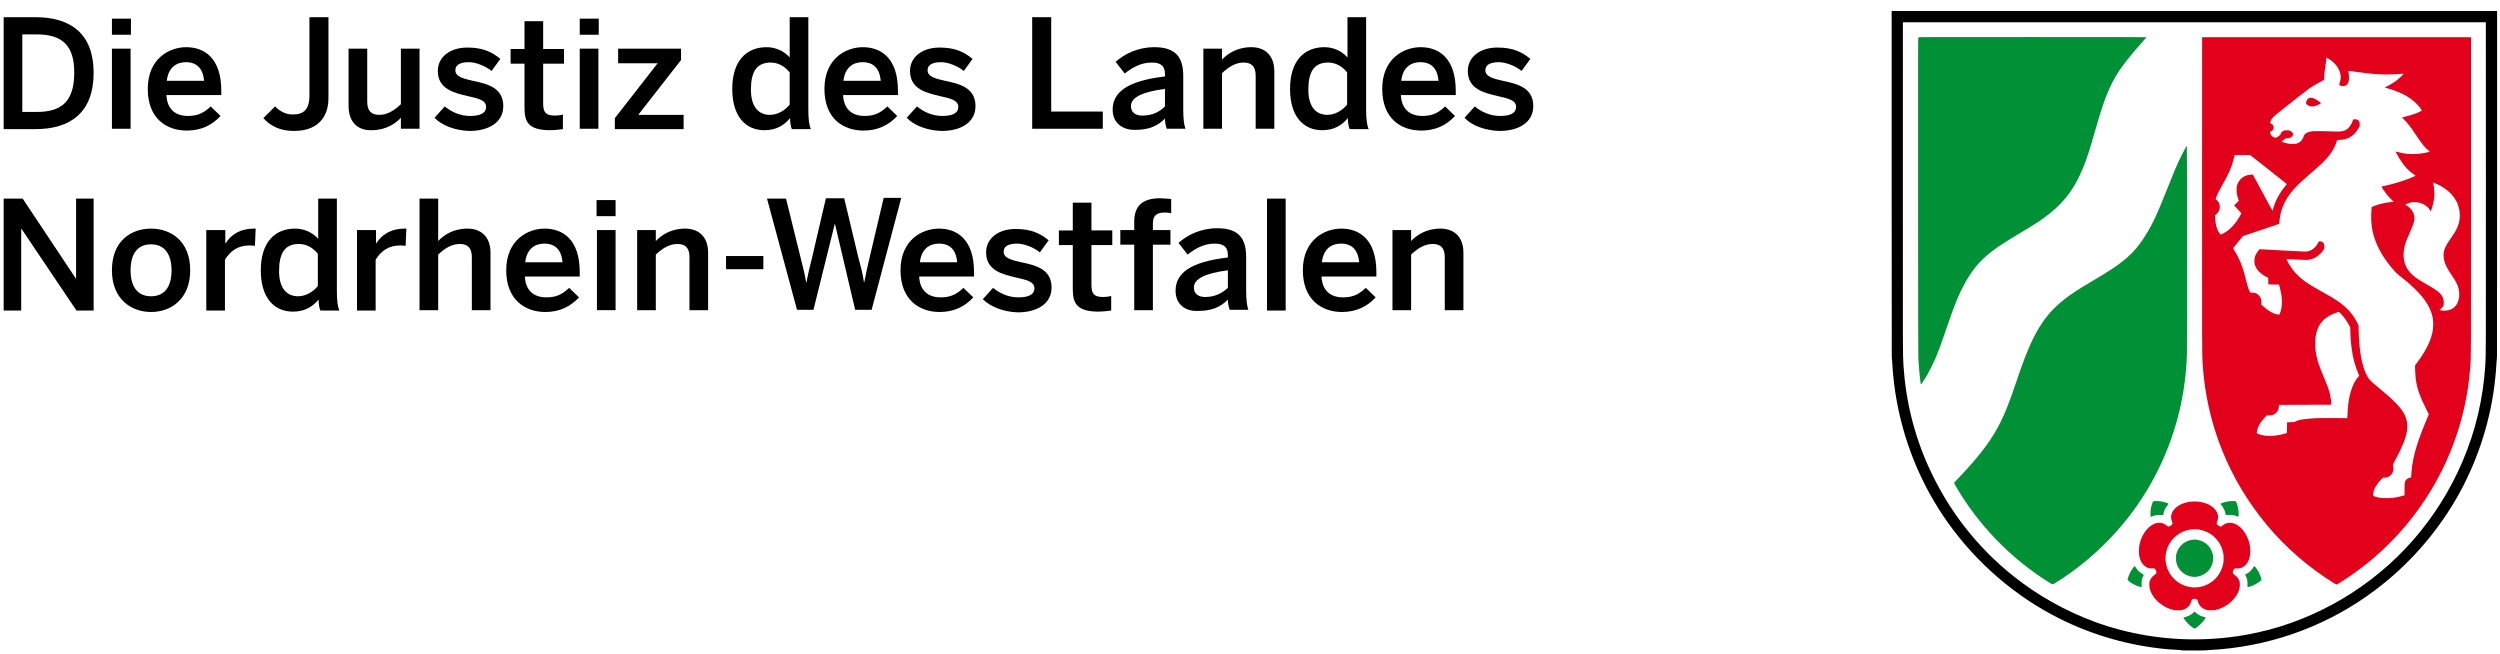 <?xml version="1.0" encoding="utf-8"?>
<!-- Generator: Adobe Illustrator 26.3.1, SVG Export Plug-In . SVG Version: 6.00 Build 0)  -->
<svg version="1.1" id="Ebene_1" xmlns="http://www.w3.org/2000/svg" xmlns:xlink="http://www.w3.org/1999/xlink" x="0px" y="0px"
	 viewBox="0 0 683.5 178.8" style="enable-background:new 0 0 683.5 178.8;" xml:space="preserve">
<style type="text/css">
	.st0{fill:#E2001A;}
	.st1{fill:#009036;}
</style>
<g>
	
		<g id="g13967_00000165222565878684944820000008200499354829883540_" transform="matrix(0.015,0,0,0.015,649.247,135.765)">
		<path id="path3288_00000039849948092338481450000002510248705746352056_" class="st0" d="M-3632.9,2071.8
			c-215.3-31-420.4-204.4-468-395.7c-7.9-31.9-9.4-96.6-2.8-123.6c12.2-49.5,46.6-96.2,94.5-128c15.5-10.3,26.3-19.8,27.4-23.9
			c6.8-25.3-3.3-62-21.9-80l-11.6-11.2l-40.1,0.2c-44.6,0.2-67.4-4.3-97.8-19.4c-26.7-13.2-42.4-25-63.5-47.5
			c-40.3-43-66.8-104.7-77.8-180.7c-4.8-33.5-4.1-113.3,1.4-152.1c25.7-180.8,133.7-347.8,264.5-408.9
			c85.3-39.8,166.4-30.8,237.3,26.5l24.8,20l15.3-3.3c27.1-5.8,46.6-20,59.1-43l8.5-15.6l-10.7-28.6c-27.9-74.7-20.6-139.1,23-203.3
			c25.4-37.4,78.2-81.7,126.8-106.3c45.8-23.2,110.1-43.2,168.9-52.5c44.2-7,140.9-7,185,0c58.8,9.3,123.2,29.3,168.9,52.5
			c48.6,24.6,101.5,68.9,126.8,106.3c43.5,64.1,50.8,128.6,23,203.3l-10.7,28.6l8.5,15.6c12.6,23.1,32,37.2,59.1,43l15.3,3.3
			l24.8-20c94.8-76.5,210.7-66.2,320.5,28.7c87.4,75.5,159.4,212.2,179.7,341c10,63.4,8.8,145.1-2.9,198.2
			c-31.5,143.1-125.8,224.8-247.9,214.6l-24.1-2l-12.2,11.9c-19.3,18.8-29.4,55.1-22.6,80.7c1.1,4.2,12,13.6,27.4,23.9
			c47.4,31.5,82.5,79.2,94.5,128c6.6,27,5.2,91.7-2.8,123.6c-44.4,178.4-226.9,343.5-430,388.9c-27.3,6.1-40.1,7.1-89,7
			c-49-0.2-60.5-1.1-81.5-7c-83.2-23.1-139.8-80.3-158.6-160.1c-4.8-20.6-7-25-15.6-30.8c-22.8-15.5-64.1-15.5-87,0
			c-8.5,5.8-10.7,10.2-15.6,30.8c-18.7,79.9-76.1,137.7-158.6,159.9c-19.2,5.2-35.2,6.8-73.8,7.4
			C-3601.4,2072.7-3627.8,2072.5-3632.9,2071.8z M-3208.8,1650.8c60.5-8.4,131.8-32.6,185.7-63c136.7-77.2,230.6-208.3,262-365.7
			c10.2-50.9,10.2-143,0.1-193.3c-14.8-73.4-41.9-139-83.1-201c-28.9-43.5-89.6-105.7-133.4-136.5c-59.8-42.2-141-75.8-214.6-89
			c-51.6-9.2-130.2-9.3-180.8-0.2c-175.4,31.7-325,148.5-395.5,308.8c-45.4,103.3-57,222.9-32,331.6
			c17.8,77.5,53.9,152.3,104.5,216.1c22.3,28.2,75,77.4,107.8,100.7c71.5,50.8,167.4,86.2,257.1,94.8
			C-3299.7,1657.2-3244.2,1655.6-3208.8,1650.8L-3208.8,1650.8z M-752.3,1572.2c-459.3-286.3-870.4-643.6-1213.3-1054.6
			C-2661.9-317.1-3066-1329.4-3136.1-2415c-11.1-171.4-11.3-244.7-10.4-3125.6l0.9-2832.6h2450.4h2450.4v2891.2
			c0,3018.3,0.4,2924.4-12.5,3107.1C1667.8-1310.7,1258.9-299.6,571.1,522.3C470.3,642.8,389.2,730.9,265.8,854.2
			c-213.2,213-426.4,392.2-669.5,562.8c-105.3,73.9-282.5,188-291.8,188C-698,1604.8-723.4,1590.1-752.3,1572.2z M316.4,24.3
			c22.9-2.5,57.6-7.5,77.1-10.9C434.9,6,523.4-15.6,535-21.2l8-3.8l1.7-115.6c1.8-126.3,2-127.4,21.2-155.4
			c17.5-25.4,43.7-41.7,78.4-48.5c9.9-2,18.5-5.1,19-7c0.6-1.9,2.5-30.5,4.3-63.6c9.5-174.2,49.9-368,120.7-579.7
			c38.8-116.1,114.1-310.6,172.5-445.4l25.3-58.4l-46.3-94.3c-25.5-51.9-54-111.3-63.5-132c-99.5-218.3-134.2-365.2-139.4-589.9
			l-1.7-75.6l39.2-52.4C867-2566.6,943.8-2695,992-2806.8c33.1-76.7,59.4-168.9,69.7-243.5c5.8-42,6.4-129,1.3-168.2
			c-34.5-262-213.3-499.3-606.3-804.7c-55.7-43.3-78.7-66.4-148.6-149.4C123.2-4392.3,5.7-4619.3-41.5-4848.2
			c-24.1-116.9-29.6-259.5-15.9-407.3l2-21.6l13.9-6.6c21.3-10.2,89.9-34.4,129.7-45.9c67.9-19.6,157.8-35.6,225.8-40.4
			c18.6-1.3,30.1-3.4,30-5.5c0-1.9-12.6-14.3-28-27.7c-49.2-42.8-112-118.4-162.9-196.2c-24.2-37-30.1-48.3-27.1-51.3
			c0.8-0.8,26.3-6.9,56.6-13.4c159.6-34.5,318.7-82.2,457.5-137.4c76.8-30.5,106.4-43.7,106.4-47.3c0-1.7-12.3-10.8-27.3-20.2
			c-63.5-39.9-133.1-104.2-185.2-171.4c-58.7-75.6-159.4-242.3-149.9-248.2c1.6-1,17.3,2.4,34.9,7.5
			c151.9,44.2,316.4,50.4,486.3,18.3c56.9-10.8,98.7-21.6,98.7-25.5c0-2.1-9.4-10.6-20.8-19c-65.4-47.8-123.1-118.6-233.3-286.5
			c-87.2-132.8-139.6-201.1-207.5-270.3c-24.3-24.7-44.1-45.8-44.1-46.7s10.8-4.1,23.9-6.9c76.9-16.7,172.3-44.6,229-66.9
			c54.7-21.5,107.9-46.6,107.9-50.8c0-2.4-6.9-14.6-15.2-27c-116.8-173.1-334.1-306.5-620.8-381.1c-21.6-5.6-39.3-11.3-39.3-12.5
			s18.4-11.4,40.9-22.5c67.9-33.6,130.4-72.4,187.4-116.4c34.3-26.5,114.1-103.5,114.1-110c0-3.5-2.8-4.1-13.1-2.7
			c-48.2,6.6-204,14.3-289.1,14.3c-162.1,0-302.8-11.9-547.4-46.2c-71.2-10-135.8-18.6-143.4-19.1c-16.5-1.2-16.3-2.1-7.9,45.3
			c6.9,38.9,7.3,108.1,0.7,139.2c-11.7,55.3-47.4,89.3-97.6,92.9c-11.8,0.8-27.9-0.1-36.1-2.1c-16.7-4.1-36.9-16.8-39.4-24.7
			c-0.9-2.9,2.6-17.5,7.7-32.4c24.8-71.5,26.6-119.2,7.2-186.3c-29.9-103.3-111-198.4-223.6-262c-25.1-14.2-27.4-13.5-27.4,8.1
			c0,20.7-8.8,94.5-19.8,165.7c-12.3,79.5-17.5,130.2-18.1,175.9l-0.6,42.9l-20,10.4c-81.8,42.3-191.5,105.9-248.3,143.9
			c-30.1,20.1-289,223.8-600.2,472.2c-58.1,46.3-80.8,71.2-98.1,107.6c-12,25.2-20.1,52.1-17.2,57c0.9,1.5,5.7,3.6,10.5,4.6
			c4.8,1,15.1,5.9,22.6,10.7c19.3,12.3,30.1,34.4,30,61.7c-0.1,35-18,60.6-49.8,71.1c-16.3,5.4-16.4,5.5-15.5,17
			c3.4,41.4,35.5,82.1,72.9,92.4c38.4,10.5,36.8,10.9,80-20.2c32.9-23.7,39-29.3,39-36.2c0.1-13,10.3-32,23.2-43.4
			c56.1-49.3,173.4-35.2,199.6,24c20.4,46-32.9,92.9-105.5,92.9h-24l-37.4,27c-20.6,14.8-37.4,28.6-37.4,30.6
			c-0.1,6.2,62.7,27.3,114.7,38.5c42.4,9.1,123.1,10,153.5,1.8c67-18.1,109.8-60,132.5-129.7c15.7-48,53.2-75.7,121.9-90.1
			c44-9.2,117-11.8,223.6-7.9c272.7,10,326.7,9.7,372-1.5c78.1-19.4,131.5-73.6,174.1-176.7l14.9-36l14.8-2.3
			c18.8-2.9,38.7-0.3,56.4,7.4c17.9,7.7,26.5,16,36.6,35c7.3,13.9,8.2,18.7,8.2,47.8v32.4l-16.6,30.8
			c-47,87.6-101.5,144.5-171.6,179c-54.4,26.9-107.2,39.2-185.5,43.4l-37.5,2l-14.5,44.4c-40,122.5-118.8,239-247.3,365.2
			c-53.8,52.9-96.7,91.4-212.3,190.8c-208.2,179-294.6,264-377.8,371.7c-119.7,154.9-189.6,336.2-199.3,516.4
			c-1.7,31-2.9,38-7.3,40.3c-4.4,2.3-655.9,222-658.4,222c-2,0-178.9,216.9-179.7,220.4c-0.5,2.2,9.3,19.8,21.8,39.1
			c59.4,91.7,108.8,194.7,147,306.3c24.9,72.7,32.7,100,66.6,233c15.8,61.9,33.8,127.7,40,146.3c12.9,38.4,34.6,84.9,39.7,85.2
			c1.9,0.1,16.1,0,31.5-0.2c51.1-0.7,86.1,13.2,120.1,47.5c39.1,39.4,53,78.3,49.3,137.7l-2,32.5l27.2,24.8
			c104.9,95.6,211.2,154.7,281.5,156.3l23,0.5l8.8-21.6c37.9-92.8,45.8-222.5,22.1-360.8c-7.6-44-24.4-115.9-34.4-146.5l-5.5-17
			l-97.1-1.5l-97.1-1.5l-0.8-60.2l-0.8-60.2l-30-14.8c-98.4-48.6-176.1-123.6-204.6-197.6c-15-38.9-18.9-62.7-17.2-105
			c1.6-39.6,6-59.9,20.9-95.6c10.5-25.2,38.8-69.1,59.6-92.4l13.7-15.4l422.8,22.8c420.4,22.6,423,22.7,449.7,17.5
			c51.2-10,94-33.3,133.5-72.6c26.8-26.7,45.4-53,60.2-85c11-23.9,14.1-26.1,36.4-26.2c43.7-0.2,75.4,34.7,78.4,86.1
			c0.9,16.4-0.2,29.1-3.6,40.8c-15.5,53.4-99,137.2-174.4,175.1c-26.2,13.2-58.8,24.1-92.5,30.9c-40.6,8.3-81.8,8-253.1-1.5
			c-171.5-9.5-163.5-9.5-163.5-1c0,3.7,9.1,23.9,20.1,45c83,157.7,197.1,278.9,371.5,394.7c58.8,39,121.8,76,265.3,155.7
			c141.8,78.8,193.2,109.4,263.8,157c138.8,93.6,245.8,200.7,321,320.9c9.9,15.8,29.2,50.9,43,78.1l25,49.3l2.1,91
			c8.6,368.8,56.6,639,144.1,811.1c40.5,79.6,65.1,107.5,172.5,195.5c333.9,273.8,455.2,398,521.3,533.8
			c20.6,42.3,31.1,72.4,40.7,116.9c8.9,41.1,9.6,134.8,1.4,182.1c-24,138.6-92.2,305.2-222.6,544c-24.3,44.5-35.5,68-34.5,72.5
			c0.8,3.6,3.9,15.6,6.8,26.6c11.7,43.6,1.1,96.9-27,136.3c-31.3,43.8-77.6,67.2-133.2,67.2h-28l-28,28.5
			C39-232.6-11.5-147.3-26.8-66.5c-6.8,36-6.4,47.9,2.1,53.8C-7-0.3,77.4,21.1,131.8,26.9C162,30.1,278.6,28.5,316.4,24.3
			L316.4,24.3z M-1181.3-7114.8c-21.8-5.3-41.1-17.3-58-36.1c-15.8-17.6-15.9-18.2-5.8-50.5c9.5-30.3,23.9-49.7,45.3-61
			c17.2-9,54.3-8.8,80.2,0.5c48.2,17.3,145.6,84,138.3,94.8c-3.4,5.1-60.7,33.1-84.1,41.1
			C-1108.5-7111.2-1149.9-7107.2-1181.3-7114.8z M-1832.8-1109.1c65.7-6.6,156.5-25.4,211.6-43.8l20.8-7l1.5-97.1l1.5-97.1l67.8-1.5
			c67.8-1.5,67.9-1.6,80.3-10c49.3-33.5,179.6-54.3,402.4-64.4c66-3,496.9-2,538.2,1.2l9.3,0.7l3.5-78.3
			c5.6-125.1,16-218.7,33.8-303.7c33.6-161,93-297.3,161-369.5l19.9-21.1l-20.8-48.5c-40.6-94.8-81.5-232.9-101.7-343.9
			c-24.6-134.4-41.7-316.4-41.7-442.9v-44.4l-22.5-43.5c-40.7-78.7-89.1-146.1-150.5-209.9c-17.2-17.9-33.7-32.5-36.7-32.5
			c-12,0-90.6,29.5-132.5,49.7c-175.5,84.6-265.7,213.6-291.8,417.6c-7,54.6-7,169.7,0.1,227.9c18.1,149.5,48.3,248.3,148.8,486
			c69.5,164.4,92,226.6,111.8,308.7c16.6,68.7,26.1,139.6,24.3,180.1l-1,21.6l-474.9,1.5l-474.9,1.5l-1.9,30.8
			c-3.2,50.2-19.5,86.4-53.1,117.6c-35.9,33.4-73,45.9-129.3,43.6l-36.2-1.5l-35.4,36.4c-84.6,87.1-135,177-146.5,261.5
			c-2.6,19.1-2.6,26.5,0.1,29.7c9.6,11.6,90.9,35.1,147.9,42.7C-1960.5-1105.6-1876.4-1104.7-1832.8-1109.1L-1832.8-1109.1z
			 M1322.7-3392.7c88.2-15.4,150.2-62,187.1-140.8c21.4-45.7,30.8-93.6,30.9-157c0.1-65.6-13.3-123.4-43.5-187.6
			c-22-46.7-37.4-72.7-96.8-162.2c-85.7-129.2-113-182-131.5-254.4c-24.8-97.1-17.3-177,25-263.7c18.5-37.9,35.7-65.4,98.4-156.8
			c26.9-39.3,57.7-86,68.4-103.8c68.8-114.5,96.8-221.9,89-341.4c-14.1-216-140.7-392.9-366.8-512.3c-49.3-26-114.3-53.9-117.7-50.5
			c-1.7,1.7-0.3,12.6,3.4,27.1c11.7,45.7,16.2,82.5,17.9,144.6c1.9,70.7-2.6,120-17.5,192.2c-13.5,65.6-40.9,154.5-48.4,157
			c-2,0.7-8-7.1-13.4-17.3c-69.2-129.9-276.3-188.3-417.3-117.7c-15.5,7.7-28.6,15.7-29.1,17.7c-0.6,2,7.7,8,18.4,13.4
			c26.5,13.5,43.6,26.4,67.4,51.3c49.4,51.5,77.3,115.8,77.4,178.4c0.1,59.5-14.1,104.2-82.2,257.5c-26,58.5-54.1,125.1-62.6,148
			c-37,100.1-52.9,180.1-53,266.4c-0.2,162.2,61.8,284.9,200.3,396.3c52.9,42.5,100.5,72.4,256.1,160.7
			c153.4,87,214.2,136.5,250.8,203.8c30.3,55.8,34.9,129.3,11,176.2c-9,17.6-34,43.4-50.7,52.2c-7.6,4-13.8,9-13.8,11
			c0,3.1,25.5,10.1,52.4,14.4C1251.4-3387.2,1298.6-3388.5,1322.7-3392.7z M-2763.7-4794.5c110.4-55.2,214-160.6,297.8-303
			c18.7-31.8,34.4-62.3,34.4-66.9c0-1.8-25.9-30.6-57.6-64.1c-31.7-33.5-61.1-64.7-65.4-69.4l-7.8-8.6l42.8-42.9l42.8-42.9
			l-14.2-42.6c-22.2-66.5-25.5-86-25.5-152.1c0-62.1,2.7-78.3,20.4-121c19-46,60.1-93.4,103.6-119.2c40.9-24.3,96.2-40,145.6-41.3
			l25.9-0.7l176.6,328.3c97.1,180.6,178,328.8,179.8,329.4c1.8,0.6,4.8-4.9,6.6-12.2c39.7-155,116.6-301.7,229-436.7
			c14.8-17.8,27-34.2,27-36.3s-150.5-121.9-334.5-266.3l-334.5-262.4h-140.5h-140.5l-2.7,6.9c-1.5,3.8-8.6,31.9-15.7,62.4
			c-33.9,144.5-79.9,252.1-189.6,444.1c-72.1,126.1-117.7,218.2-137,276.6l-3.8,11.4l25.7,25.6c27.3,27.2,38.8,46.4,47.2,78.4
			c6,22.9,5.9,59.6-0.1,82.7c-9.7,37.1-38.1,77.5-67.8,96.3c-7.5,4.8-14.4,10.4-15.2,12.6c-2.7,7.1,4.5,100.2,10.7,138
			c14.4,88.1,42.2,159.1,78.8,201.5C-2807.7-4772.8-2807.2-4772.8-2763.7-4794.5z"/>
		<path id="path3280_00000013909631719435888320000014495852603628514478_" class="st1" d="M-3315.3,2389.8
			c-61.7-42.3-118.8-100.1-156.8-158.4c-14.8-22.7-15.6-24.9-10.6-28.5c3-2.2,8.6-3.9,12.5-3.9c11.2,0,65.2-18.1,88.3-29.6
			c29.9-14.9,56.1-33.3,79.4-55.7l20.2-19.4l16.8,17.1c16.6,17,54.7,44.2,78.5,56.1c18.4,9.2,65.3,25.3,86.1,29.5
			c10.1,2.1,18.8,5.2,19.4,7c1.5,4.6-27.3,48-50.1,75.2c-47,56.3-131.7,126.4-152.6,126.4C-3289,2405.6-3301.9,2399-3315.3,2389.8z
			 M-4292.7,1641.1c-36.2-10.7-52.7-17.4-93-37.6c-47.7-23.9-99.8-60.4-114.2-80c-5.5-7.5-5.5-8.4,1.8-35.5
			c19.2-71.7,59.5-149.5,105.2-203.2c16.9-19.9,18.4-20.9,22.2-15.4c2.3,3.2,12.2,18.4,22.1,33.8c9.9,15.4,26.6,37.1,37,48.3
			c20,21.4,64.7,54,88.2,64.4c7.6,3.4,13.9,7.5,13.9,9.2s-3.6,10.2-8.1,19c-25.3,49.9-32.5,84.8-31.7,153.4l0.6,50.9l-7.4,0.6
			C-4260.1,1649.5-4276.6,1645.8-4292.7,1641.1z M-2319,1647.7c-0.1-1.3-0.1-24.5,0.1-51.7c0.5-68.4-6.8-102.2-33.4-154.8l-9.6-19.1
			l18.9-9.6c56.1-28.5,103.5-74.5,135.9-131.9c5-8.9,10.4-16.2,11.9-16.2c1.5,0,10.6,9.4,20.1,20.8c45.7,54.7,88,136.3,104.6,201.8
			c2.7,10.7,5.6,21.7,6.4,24.5c5.5,18.8-91.4,84.4-172,116.4c-23.4,9.3-68.4,22-77.9,22C-2316.6,1650-2318.9,1648.9-2319,1647.7z
			 M-5935.5,1565.4c-698-436.4-1293.9-1051.8-1701.8-1757.5c-16.2-28.1-29.5-53.4-29.5-56.3c0-2.9,15-20.7,33.4-39.5
			c46.5-47.7,128.5-135,188.4-200.8c292.2-320.3,481.6-582,617.1-852.7c95.8-191.5,161.9-359.3,295.5-750.9
			c27.2-79.7,59.8-174.8,72.4-211.3C-6229.1-2969.5-6023-3304-5671.3-3584c125.1-99.6,239.7-175.4,493.4-326.3
			c248.1-147.6,308.1-184.6,406.4-250.5c256.9-172.3,404.4-315.2,549.2-532.2c142.1-213,238.8-410.1,400.5-816.4
			c130.3-327.6,144.1-361.7,174.1-432.4c46.8-110.2,88.6-201,135.6-293.9c48.4-95.9,83.2-158.8,87.7-158.8
			c4.5,0,6,3643.6,1.6,3790.2c-1.9,61.1-5.4,142.9-7.9,182c-56.4,872.3-327,1697.5-796.4,2428.6
			c-374.7,583.5-890.6,1105.9-1469.4,1487.7c-101,66.6-166.7,106.6-175.1,106.5C-5876.2,1600.5-5903.4,1585.5-5935.5,1565.4
			L-5935.5,1565.4z M-3332,1460.4c-41.6-6.6-63.3-13.5-101.8-32.4c-88.8-43.5-152.6-120.9-179.3-217.6c-7.8-28.3-8.5-35.2-8.5-86.3
			c0-50.5,0.8-58.3,8.3-86.4c18.2-67.6,61.8-134.4,116.6-178.5c30.8-24.8,88.3-54.1,124.6-63.5c81.4-21.1,158.7-13.6,234.4,22.8
			c171.6,82.6,241.5,285.8,157,456.7c-49.9,100.9-149.1,170.9-264.4,186.4C-3275.5,1465.8-3300.6,1465.4-3332,1460.4z
			 M-4085.3,365.1c-3.7-9.2-2.5-102.2,1.7-127.6c11.2-67.6,35.7-144.9,48-152c10.2-5.8,104.7-4.5,140.6,2
			c53.5,9.6,132.1,33.8,137.3,42.2c1,1.5-6.1,12.1-15.7,23.4c-43.7,51.6-71.8,111-77.8,164.8l-2.2,19.9l-12.3-0.8
			c-6.8-0.4-33.1-1-58.6-1.2c-52.7-0.5-74.5,3.3-119.6,20.7C-4083.6,371.8-4082.6,371.6-4085.3,365.1z M-2509.3,360.6
			c-40.2-18.7-69-25.1-121-26.6c-26.3-0.8-55.4,0-64.8,1.7c-20.2,3.7-20,3.9-24.9-25.5c-8.7-51.9-42.7-119.6-80.8-161
			c-6.9-7.5-11.4-15.1-10.5-17.6c3.6-9.4,78.5-33.3,137.8-44c35.7-6.4,130.5-7.8,140.5-2c12.1,7,34.5,75.7,46,141.3
			c9.2,52.2,9.2,139.9,0,142.1C-2488.6,369.2-2498.7,365.5-2509.3,360.6L-2509.3,360.6z M-8275.5-2053.1
			c-3.1-15.7-14.2-109.8-21.8-185.8c-7.3-72.7-13.2-150.1-20.8-271.4c-2.6-42.2-3.8-811.6-4.6-2956.5
			c-1-2646.6-0.6-2899.8,3.8-2904.3c4.5-4.5,187.7-4.9,2080.2-4.9c1363.5,0,2075.9,1,2077.1,3c1,1.7-26.3,34.6-60.8,73.2
			c-188.1,210.5-343.8,402.5-430,529.8c-61.7,91.2-137.6,229.7-187.3,341.5c-83.9,189-142.4,362.9-258,767.2
			c-99.3,347.1-145.3,489.6-209.6,648.8c-176.6,437.4-392.6,706.9-781.9,975.7c-91.3,63-173.8,114.3-454.9,282.5
			c-225,134.7-337.9,209.3-450.3,297.6c-91.5,71.9-183.6,158.4-244.7,229.7c-148.7,173.6-277.8,397.3-392,679.7
			c-48.5,120-82,212.6-174.4,483.4c-106.1,310.6-152.5,434.7-217.7,582.1c-32.3,73-102.9,212.3-138.8,273.7
			c-37.3,63.9-103.1,163.4-108.1,163.4C-8272.1-2044.6-8274.6-2048.4-8275.5-2053.1L-8275.5-2053.1z"/>
		<path id="path3278_00000149376098849930929240000010295248198944385417_" d="M-3488.2,2804.2c-26.5-0.6-41.8-2.1-40.7-4
			c1.1-1.8-6.4-3-19.3-3c-26.4,0-145-7.7-216.7-14c-689.8-60.9-1359.4-249.6-1973.9-556.3c-801.3-400-1503.7-1001.7-2033.7-1742.2
			c-499.8-698.4-830.2-1511.1-963.7-2370.5c-28-180.4-51.1-404.4-57.8-560.4c-1.1-26.7-3-47.9-4.2-47.1c-1.2,0.7-3-28-4.2-63.8
			c-1.1-35.8-2-1466.6-2-3179.4V-8851h5517.5h5517.6v3115.6c0,1713.6-0.9,3143.6-2,3177.9c-1.1,34.3-3,61.7-4.1,61
			c-1.2-0.7-3,21.2-4.2,48.7c-4.5,110.9-20.4,284.9-39.2,430.8c-93.4,724.1-338.3,1445.1-702.9,2069.4
			C1101.3,698.1,600.6,1260.1,2.5,1709c-817.6,613.7-1786,983.7-2811.2,1074.2c-71.6,6.3-190.2,14-216.7,14
			c-11.6,0-20.4,1.2-19.6,2.6C-3041.5,2805.4-3314.5,2808.1-3488.2,2804.2L-3488.2,2804.2z M-3123.3,2599.9
			c346.6-11.5,656.3-49.9,985.3-122.1c1085.8-238.4,2096.8-838.1,2835.7-1682c373.3-426.3,677.1-909.1,900.9-1431.4
			c239.2-558.4,377.6-1143.5,417.5-1765.1c11.1-173.1,11.3-243.9,10.4-3270.5l-0.9-2974.5h-5312.5h-5312.4l-0.9,2974.5
			c-0.9,3019.2-0.7,3096.7,10.3,3270.1c41.5,656.9,196.4,1281.6,463.7,1870c354.3,779.7,878.2,1453.2,1540.9,1980.7
			c437.8,348.5,940,631.9,1466.5,827.5C-4491.6,2510-3797.9,2622.2-3123.3,2599.9z"/>
	</g>
	<g>
		<path d="M1,4.7h8.7c9.6,0,15.9,4.5,15.9,15.2c0,10.9-6.4,15.4-15.9,15.4H1V4.7z M10.1,30.6c7,0,10.2-3.1,10.2-10.8
			C20.3,12.4,17,9.4,10,9.4H6.1v21.2H10.1z"/>
		<path d="M30.6,5.1h5.2v4.4h-5.2V5.1z M30.6,13.3h5.1v21.9h-5.1V13.3z"/>
		<path d="M40.4,24.3c0-8.3,5.9-11.4,10.5-11.4c4.9,0,9.6,2.9,9.6,11.9V26h-15c0.2,4,2.6,5.7,5.9,5.7c2.9,0,4.5-1,6.2-2.6l2.7,2.6
			c-2.3,2.5-5.3,4-9.2,4C45.5,35.7,40.4,32.4,40.4,24.3z M55.8,22.1c-0.3-3.3-1.9-5.1-5-5.1c-2.5,0-4.8,1.4-5.2,5.1H55.8z"/>
		<path d="M72,32.3l3.2-3.2c1.1,1.1,2.7,2.2,4.8,2.2c2.9,0,4.6-1.2,4.6-5.2V4.7h5.2v22.1c0,5.7-3.4,9-9.4,9
			C76.6,35.8,74,34.5,72,32.3z"/>
		<path d="M95.3,29V13.3h5.1v14.5c0,2.4,1,3.6,3.3,3.6c2.2,0,4.1-1.2,5.9-2.9V13.3h5.1v21.9h-5.1v-3c-1.4,1.5-4,3.4-8,3.4
			C97.8,35.7,95.3,33.4,95.3,29z"/>
		<path d="M118.8,32.2l2.8-3.1c1.7,1.4,4.1,2.6,6.9,2.6c2.7,0,4.4-0.7,4.4-2.5s-2.2-2.3-4.9-2.9c-3.8-0.9-8.3-1.9-8.3-6.9
			c0-3.8,3.3-6.4,8.1-6.4c4.2,0,6.7,1.2,9,3.1l-2.4,3.3c-1.6-1.3-4.2-2.4-6.2-2.4c-2.8,0-3.7,1-3.7,2.2c0,1.8,2.2,2.3,4.8,2.9
			c3.8,0.8,8.3,1.8,8.3,6.9c0,4.6-4.2,6.8-9.2,6.8C124.4,35.7,120.8,34.3,118.8,32.2z"/>
		<path d="M143.4,29.5V17.4h-3.8v-4h3.8V5.8h5.1v7.6h5.7v4h-5.7v10.9c0,2.4,0.7,3.3,3.2,3.3c0.7,0,1.7-0.1,2.2-0.3v4
			c-0.5,0.1-2.4,0.3-3.7,0.3C144.6,35.5,143.4,33.5,143.4,29.5z"/>
		<path d="M158.5,5.1h5.2v4.4h-5.2V5.1z M158.5,13.3h5.1v21.9h-5.1V13.3z"/>
		<path d="M168.1,32.3l11.7-15H169v-4h17.2v3.1l-11.7,15h12.4v3.9h-18.8L168.1,32.3L168.1,32.3z"/>
		<path d="M200.2,24.3c0-7.6,3.8-11.4,9.4-11.4c2.4,0,4.7,1,6.3,2.8v-11h5.1v25.2c0,2.6,0.2,4.3,0.7,5.4h-5.2
			c-0.3-0.6-0.5-1.9-0.5-3c-1.6,1.9-3.7,3.3-7,3.3C203.9,35.6,200.2,31.9,200.2,24.3z M215.9,28.6v-8.8c-1.4-1.8-3.3-2.7-5.2-2.7
			c-3.8,0-5.4,2.5-5.4,7.4c0,4.6,2,6.9,5.2,6.9C212.7,31.4,214.7,30.1,215.9,28.6z"/>
		<path d="M225.4,24.3c0-8.3,5.9-11.4,10.5-11.4c4.9,0,9.6,2.9,9.6,11.9V26h-15c0.2,4,2.6,5.7,5.9,5.7c2.9,0,4.5-1,6.2-2.6l2.7,2.6
			c-2.3,2.5-5.3,4-9.2,4C230.5,35.7,225.4,32.4,225.4,24.3z M240.8,22.1c-0.3-3.3-1.9-5.1-5-5.1c-2.5,0-4.8,1.4-5.2,5.1H240.8z"/>
		<path d="M247.9,32.2l2.8-3.1c1.7,1.4,4.1,2.6,6.9,2.6c2.7,0,4.4-0.7,4.4-2.5s-2.2-2.3-4.9-2.9c-3.8-0.9-8.3-1.9-8.3-6.9
			c0-3.8,3.3-6.4,8.1-6.4c4.2,0,6.7,1.2,9,3.1l-2.4,3.3c-1.6-1.3-4.2-2.4-6.2-2.4c-2.8,0-3.7,1-3.7,2.2c0,1.8,2.2,2.3,4.8,2.9
			c3.8,0.8,8.3,1.8,8.3,6.9c0,4.6-4.2,6.8-9.2,6.8C253.5,35.7,249.9,34.3,247.9,32.2z"/>
		<path d="M282.2,4.7h5.2v25.8h14.1v4.7h-19.3L282.2,4.7L282.2,4.7z"/>
		<path d="M304.2,30c0-4.8,4-7.9,14.3-9.1v-0.7c0-2.2-1.2-3.1-3.6-3.1c-3.1,0-5.5,1.5-7.4,3l-2.5-3.2c2.4-2.1,6-4,10.6-4
			c5.9,0,7.9,2.8,7.9,7.9v9c0,2.6,0.2,4.3,0.6,5.4H319c-0.3-0.9-0.5-1.6-0.5-2.8c-2.2,2.3-4.8,3.1-8.1,3.1
			C306.9,35.6,304.2,33.6,304.2,30z M318.5,29.1v-4.8c-6.1,0.8-9.3,2.3-9.3,4.7c0,1.7,1.2,2.6,3.1,2.6
			C314.9,31.6,316.9,30.7,318.5,29.1z"/>
		<path d="M329,13.3h5.1v3c1.4-1.5,4-3.4,8-3.4c3.8,0,6.3,2.3,6.3,6.6v15.7h-5.1V20.7c0-2.4-1-3.6-3.3-3.6c-2.2,0-4.1,1.2-5.9,2.9
			v15.2H329V13.3z"/>
		<path d="M352.7,24.3c0-7.6,3.8-11.4,9.4-11.4c2.4,0,4.7,1,6.3,2.8v-11h5.1v25.2c0,2.6,0.2,4.3,0.7,5.4H369c-0.3-0.6-0.5-1.9-0.5-3
			c-1.6,1.9-3.7,3.3-7,3.3C356.4,35.6,352.7,31.9,352.7,24.3z M368.3,28.6v-8.8c-1.4-1.8-3.3-2.7-5.2-2.7c-3.8,0-5.4,2.5-5.4,7.4
			c0,4.6,2,6.9,5.2,6.9C365.1,31.4,367.1,30.1,368.3,28.6z"/>
		<path d="M377.9,24.3c0-8.3,5.9-11.4,10.5-11.4c4.9,0,9.6,2.9,9.6,11.9V26h-15c0.2,4,2.6,5.7,5.9,5.7c2.9,0,4.5-1,6.2-2.6l2.7,2.6
			c-2.3,2.5-5.3,4-9.2,4C383,35.7,377.9,32.4,377.9,24.3z M393.3,22.1c-0.3-3.3-1.9-5.1-5-5.1c-2.5,0-4.8,1.4-5.2,5.1H393.3z"/>
		<path d="M400.4,32.2l2.8-3.1c1.7,1.4,4.1,2.6,6.9,2.6c2.7,0,4.4-0.7,4.4-2.5s-2.2-2.3-4.9-2.9c-3.8-0.9-8.3-1.9-8.3-6.9
			c0-3.8,3.3-6.4,8.1-6.4c4.2,0,6.7,1.2,9,3.1l-2.4,3.3c-1.6-1.3-4.2-2.4-6.2-2.4c-2.8,0-3.7,1-3.7,2.2c0,1.8,2.2,2.3,4.8,2.9
			c3.8,0.8,8.3,1.8,8.3,6.9c0,4.6-4.2,6.8-9.2,6.8C406,35.7,402.3,34.3,400.4,32.2z"/>
		<path d="M1,54.3h5.2l14.5,21.8h0.1V54.3h4.8v30.6h-4.7l-15-22.3H5.8v22.3H1V54.3z"/>
		<path d="M30.6,73.9c0-8.1,5.3-11.4,10.7-11.4c5.3,0,10.7,3.3,10.7,11.4c0,8-5.4,11.4-10.7,11.4S30.6,81.9,30.6,73.9z M46.9,73.9
			c0-4.1-1.7-7.1-5.6-7.1c-3.7,0-5.6,2.6-5.6,7.1c0,4.2,1.7,7.1,5.6,7.1C45,81,46.9,78.4,46.9,73.9z"/>
		<path d="M56.5,62.9h5.1v3.6h0.1c1.4-2.2,3.7-4,7.9-4h0.3l-0.2,4.7c-0.2,0-1.1-0.1-1.4-0.1c-3.3,0-5.3,1.5-6.8,3.9v13.9h-5.1v-22
			H56.5z"/>
		<path d="M71.3,73.9c0-7.6,3.8-11.4,9.4-11.4c2.4,0,4.7,1,6.3,2.8v-11h5.1v25.2c0,2.6,0.2,4.3,0.7,5.4h-5.2c-0.3-0.6-0.5-1.9-0.5-3
			c-1.6,1.9-3.7,3.3-7,3.3C75,85.2,71.3,81.5,71.3,73.9z M86.9,78.2v-8.8c-1.4-1.8-3.3-2.7-5.2-2.7c-3.8,0-5.4,2.5-5.4,7.4
			c0,4.6,2,6.9,5.2,6.9C83.7,81,85.7,79.7,86.9,78.2z"/>
		<path d="M97.7,62.9h5.1v3.6h0.1c1.4-2.2,3.7-4,7.9-4h0.3l-0.2,4.7c-0.2,0-1.1-0.1-1.4-0.1c-3.3,0-5.3,1.5-6.8,3.9v13.9h-5.1v-22
			H97.7z"/>
		<path d="M114.7,54.3h5.1v11.6c1.4-1.5,4-3.4,8-3.4c3.8,0,6.3,2.3,6.3,6.6v15.7H129V70.3c0-2.4-1-3.6-3.3-3.6
			c-2.2,0-4.1,1.2-5.9,2.9v15.2h-5.1V54.3z"/>
		<path d="M138.4,73.9c0-8.3,5.9-11.4,10.5-11.4c4.9,0,9.6,2.9,9.6,11.9v1.2h-15c0.2,4,2.6,5.7,5.9,5.7c2.9,0,4.5-1,6.2-2.6l2.7,2.6
			c-2.3,2.5-5.3,4-9.2,4C143.5,85.3,138.4,81.9,138.4,73.9z M153.8,71.7c-0.3-3.3-1.9-5.1-5-5.1c-2.5,0-4.8,1.4-5.2,5.1H153.8z"/>
		<path d="M163.1,54.7h5.2v4.4h-5.2V54.7z M163.2,62.9h5.1v21.9h-5.1V62.9z"/>
		<path d="M174.2,62.9h5.1v3c1.4-1.5,4-3.4,8-3.4c3.8,0,6.3,2.3,6.3,6.6v15.7h-5.1V70.3c0-2.4-1-3.6-3.3-3.6c-2.2,0-4.1,1.2-5.9,2.9
			v15.2h-5.1V62.9z"/>
		<path d="M198.5,70h10.2v3.6h-10.2V70z"/>
		<path d="M209.7,54.3h5.2l3.9,15.8c0.6,2.4,1.2,4.7,1.6,7.1h0.1c0.4-2.4,1-4.6,1.6-7.1l3.7-15.9h5l3.8,15.9c0.7,2.6,1.2,4.4,1.6,7
			h0.1c0.5-2.6,0.9-4.3,1.5-6.9l3.8-16.1h4.8l-8.1,30.6h-4.5l-5.5-23.4h-0.1l-5.8,23.4h-4.5L209.7,54.3z"/>
		<path d="M246.2,73.9c0-8.3,5.9-11.4,10.5-11.4c4.9,0,9.6,2.9,9.6,11.9v1.2h-15c0.2,4,2.6,5.7,5.9,5.7c2.9,0,4.5-1,6.2-2.6l2.7,2.6
			c-2.3,2.5-5.3,4-9.2,4C251.3,85.3,246.2,81.9,246.2,73.9z M261.7,71.7c-0.3-3.3-1.9-5.1-5-5.1c-2.5,0-4.8,1.4-5.2,5.1H261.7z"/>
		<path d="M268.7,81.8l2.8-3.1c1.7,1.4,4.1,2.6,6.9,2.6c2.7,0,4.4-0.7,4.4-2.5s-2.2-2.3-4.9-2.9c-3.8-0.9-8.3-1.9-8.3-6.9
			c0-3.8,3.3-6.4,8.1-6.4c4.2,0,6.7,1.2,9,3.1l-2.4,3.3c-1.6-1.3-4.2-2.4-6.2-2.4c-2.8,0-3.7,1-3.7,2.2c0,1.8,2.2,2.3,4.8,2.9
			c3.8,0.8,8.3,1.8,8.3,6.9c0,4.6-4.2,6.8-9.2,6.8C274.3,85.3,270.7,83.8,268.7,81.8z"/>
		<path d="M293.3,79.1V67h-3.8v-4h3.8v-7.6h5.1V63h5.7v4h-5.7v10.9c0,2.4,0.7,3.3,3.2,3.3c0.7,0,1.7-0.1,2.2-0.3v4
			c-0.5,0.1-2.4,0.3-3.7,0.3C294.5,85.1,293.3,83,293.3,79.1z"/>
		<path d="M310.1,66.9h-3.8v-4h3.8v-2.2c0-3.7,1.5-6.5,7.1-6.5c0.9,0,2.6,0.2,3,0.2v3.9c-0.3-0.1-1.2-0.2-1.7-0.2
			c-1.8,0-3.3,0.5-3.3,2.9v1.9h4.8v4h-4.8v17.9h-5.1V66.9z"/>
		<path d="M321.4,79.5c0-4.8,4-7.9,14.3-9.1v-0.7c0-2.2-1.2-3.1-3.6-3.1c-3.1,0-5.5,1.5-7.4,3l-2.5-3.2c2.4-2.1,6-4,10.6-4
			c5.9,0,7.9,2.8,7.9,7.9v9c0,2.6,0.2,4.3,0.6,5.4h-5.1c-0.3-0.9-0.5-1.6-0.5-2.8c-2.2,2.3-4.8,3.1-8.1,3.1
			C324.1,85.2,321.4,83.2,321.4,79.5z M335.7,78.7v-4.8c-6.1,0.8-9.3,2.3-9.3,4.7c0,1.7,1.2,2.6,3.1,2.6
			C332.1,81.2,334.1,80.2,335.7,78.7z"/>
		<path d="M346.4,54.3h5.1v30.6h-5.1V54.3z"/>
		<path d="M356.2,73.9c0-8.3,5.9-11.4,10.5-11.4c4.9,0,9.6,2.9,9.6,11.9v1.2h-15c0.2,4,2.6,5.7,5.9,5.7c2.9,0,4.5-1,6.2-2.6l2.7,2.6
			c-2.3,2.5-5.3,4-9.2,4C361.3,85.3,356.2,81.9,356.2,73.9z M371.6,71.7c-0.3-3.3-1.9-5.1-5-5.1c-2.5,0-4.8,1.4-5.2,5.1H371.6z"/>
		<path d="M380.7,62.9h5.1v3c1.4-1.5,4-3.4,8-3.4c3.8,0,6.3,2.3,6.3,6.6v15.7H395V70.3c0-2.4-1-3.6-3.3-3.6c-2.2,0-4.1,1.2-5.9,2.9
			v15.2h-5.1V62.9z"/>
	</g>
</g>
</svg>